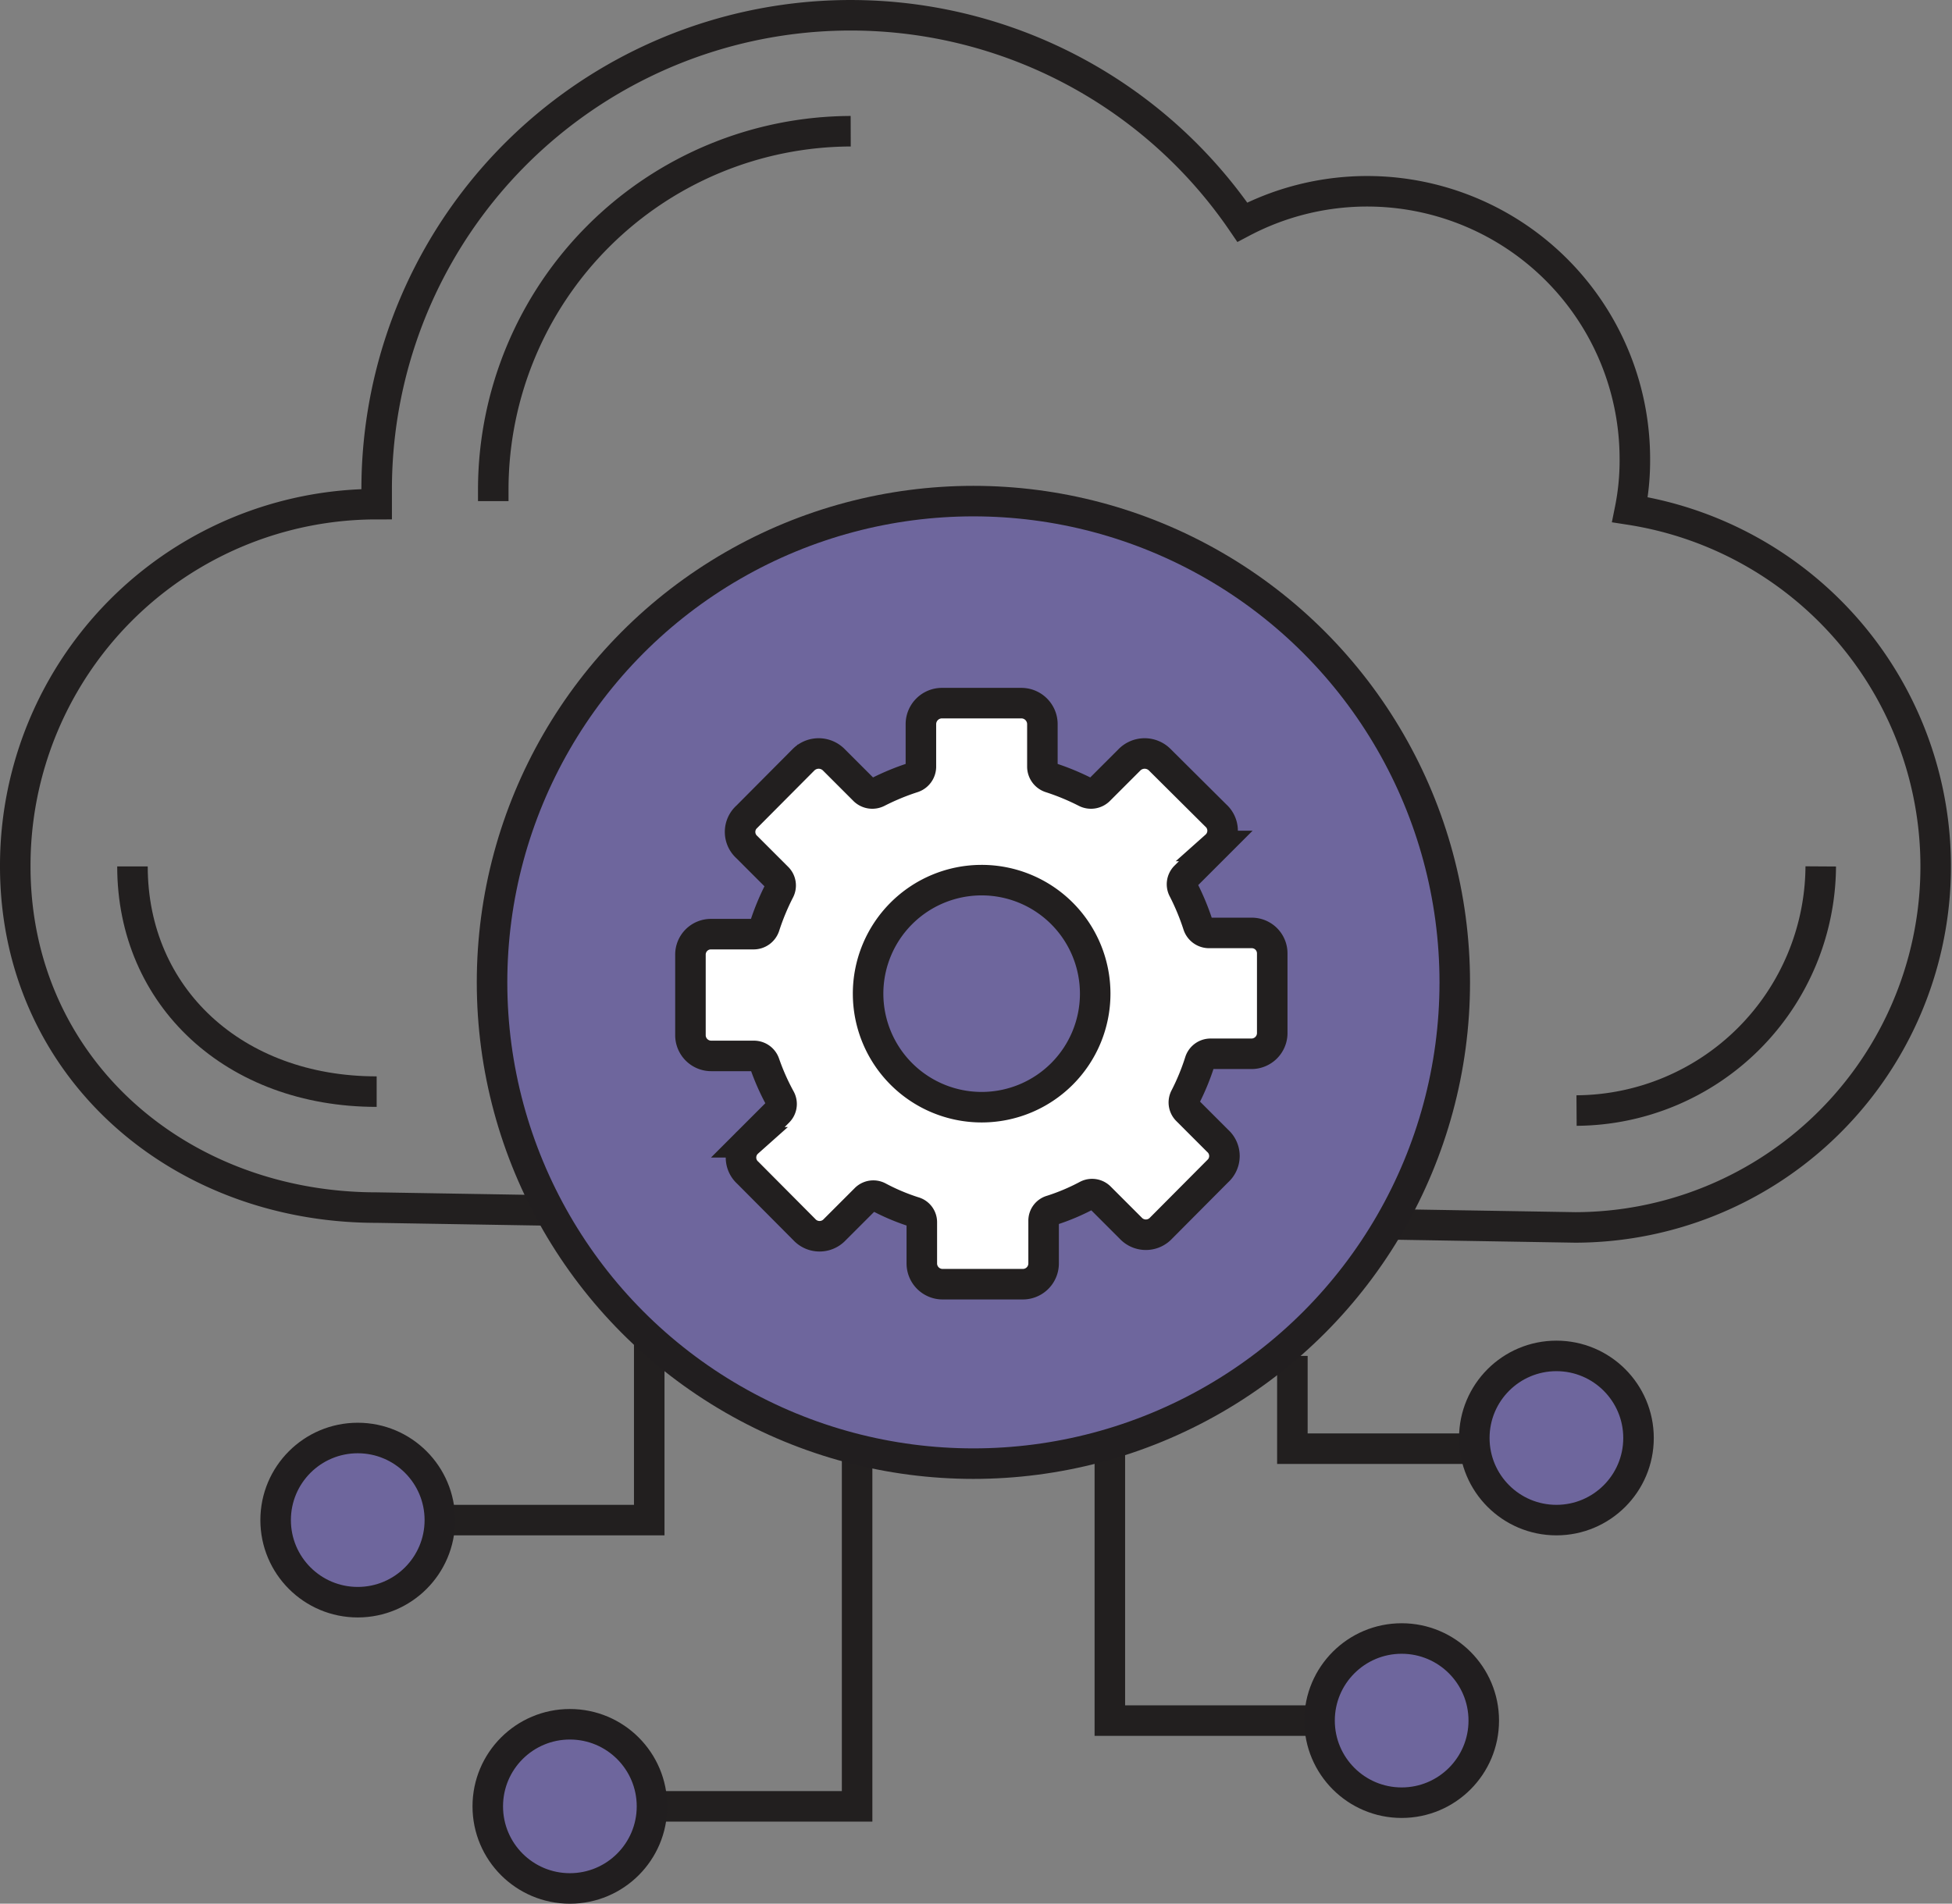 <svg xmlns="http://www.w3.org/2000/svg" id="Layer_1" data-name="Layer 1" viewBox="0 0 63.95 62.38"><rect x="0" y="0" width="63.95" height="62.38" fill="#808080" stroke="none"/><defs><style>      .cls-1 {        fill: none;      }      .cls-1, .cls-3 {        stroke: #221f1f;      }      .cls-1, .cls-2, .cls-3 {        stroke-miterlimit: 10;      }      .cls-2 {        fill: #6e669d;        stroke: #211e1f;      }      .cls-3 {        fill: #fff;      }    </style></defs><g><g><path class="cls-1" d="M51.61,40.22A11.83,11.83,0,0,0,53.4,16.7a8.1,8.1,0,0,0,.16-1.65A8.77,8.77,0,0,0,40.7,7.28,15.53,15.53,0,0,0,12.34,16c0,.18,0,.35,0,.52h0A11.84,11.84,0,0,0,.5,28.39c0,6.53,5.3,11.18,11.84,11.18Z"></path><path class="cls-1" d="M59.65,28.39a8.05,8.05,0,0,1-8,8"></path><path class="cls-1" d="M16.16,16.42c0-.11,0-.23,0-.34V16A11.75,11.75,0,0,1,27.87,4.3"></path><path class="cls-1" d="M12.34,35.77c-4.66,0-8-3.1-8-7.38"></path></g><polyline class="cls-1" points="28.08 47.49 28.08 59.19 21.36 59.19"></polyline><polyline class="cls-1" points="42.34 44.43 42.34 47.47 48.17 47.47"></polyline><g><polyline class="cls-1" points="21.27 43.83 21.27 49.81 14.41 49.81"></polyline><circle class="cls-2" cx="11.72" cy="49.81" r="2.69"></circle></g><g><polyline class="cls-1" points="36.36 47.31 36.36 56.38 43.22 56.38"></polyline><circle class="cls-2" cx="45.92" cy="56.38" r="2.69"></circle></g><circle class="cls-2" cx="18.67" cy="59.19" r="2.69"></circle><circle class="cls-2" cx="50.99" cy="47.12" r="2.69"></circle><circle class="cls-2" cx="31.89" cy="32.19" r="15.77"></circle><path class="cls-3" d="M41.68,33.87V31.25a.67.67,0,0,0-.68-.68H39.6a.38.38,0,0,1-.35-.26,7.86,7.86,0,0,0-.48-1.16.36.36,0,0,1,.06-.43l1-1a.67.67,0,0,0,0-1L38,24.9a.7.7,0,0,0-1,0l-1,1a.38.38,0,0,1-.43.06,7.86,7.86,0,0,0-1.16-.48.38.38,0,0,1-.26-.35V23.72a.69.69,0,0,0-.68-.68H30.85a.69.69,0,0,0-.68.68v1.41a.38.38,0,0,1-.26.35,7.86,7.86,0,0,0-1.16.48.38.38,0,0,1-.43-.06l-1-1a.7.7,0,0,0-1,0l-1.85,1.86a.67.67,0,0,0,0,1l1,1a.36.36,0,0,1,.06.43,7.86,7.86,0,0,0-.48,1.16.38.38,0,0,1-.35.26h-1.4a.67.67,0,0,0-.68.68v2.62a.68.68,0,0,0,.68.69h1.4a.37.37,0,0,1,.35.25A7.55,7.55,0,0,0,25.56,36a.36.36,0,0,1-.06.43l-1,1a.67.67,0,0,0,0,1l1.85,1.86a.68.68,0,0,0,1,0l1-1a.36.36,0,0,1,.43-.07,7,7,0,0,0,1.16.49.35.35,0,0,1,.26.34V41.4a.68.68,0,0,0,.68.68h2.63a.68.68,0,0,0,.68-.68V40a.35.35,0,0,1,.26-.34,7,7,0,0,0,1.16-.49.36.36,0,0,1,.43.07l1,1a.68.68,0,0,0,1,0l1.85-1.86a.67.67,0,0,0,0-1l-1-1a.36.36,0,0,1-.06-.43,7.55,7.55,0,0,0,.48-1.17.37.37,0,0,1,.35-.25H41A.68.68,0,0,0,41.68,33.87Zm-9.51,2.41a3.72,3.72,0,1,1,3.71-3.72A3.72,3.72,0,0,1,32.17,36.28Z"></path></g></svg>